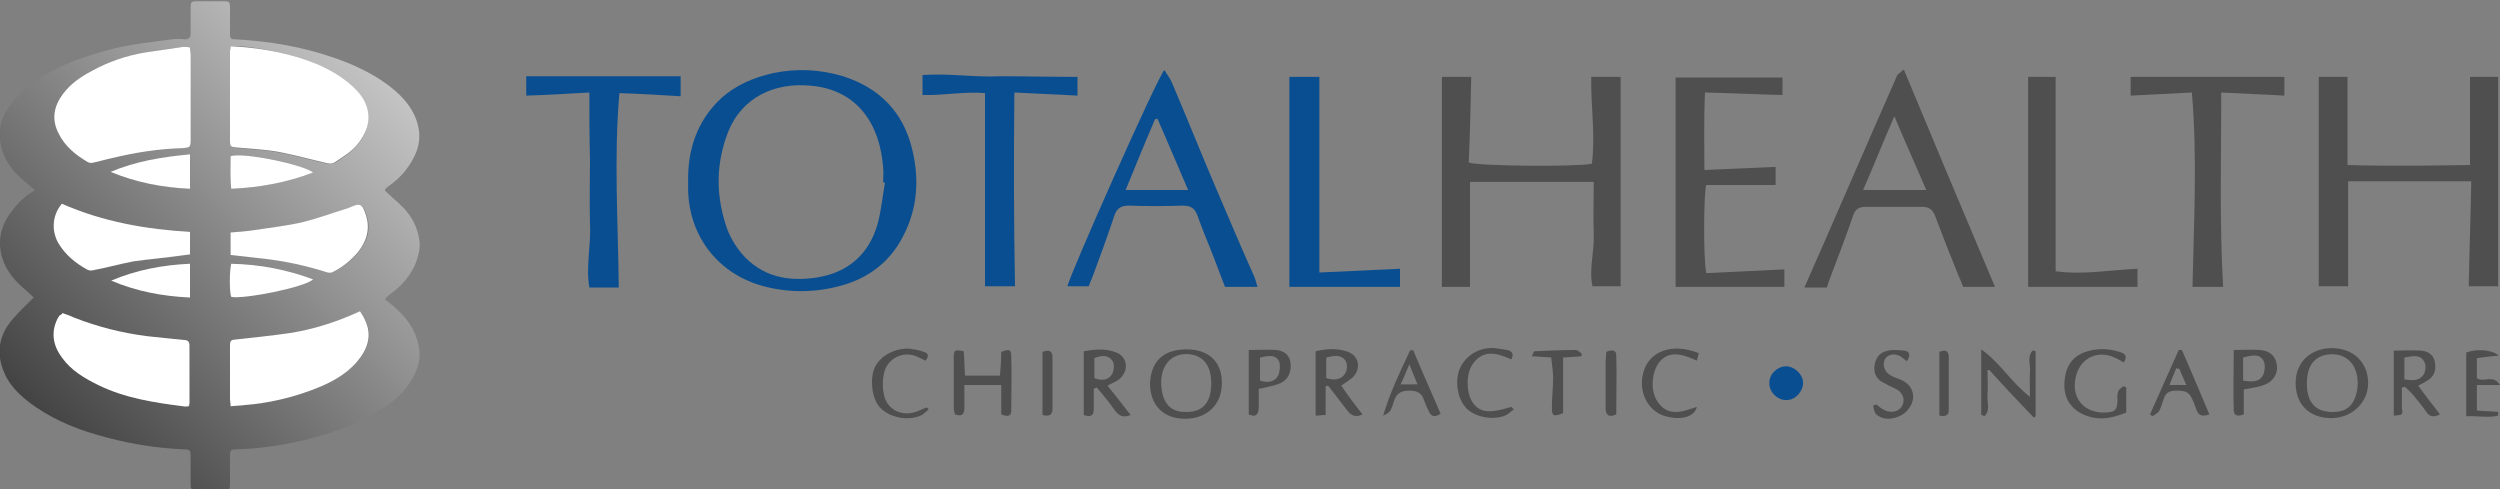 <?xml version="1.0" encoding="utf-8"?>
<!-- Generator: Adobe Illustrator 24.1.2, SVG Export Plug-In . SVG Version: 6.00 Build 0)  -->
<!DOCTYPE svg PUBLIC "-//W3C//DTD SVG 1.1//EN" "http://www.w3.org/Graphics/SVG/1.1/DTD/svg11.dtd">
<svg version="1.1" id="Layer_1" xmlns:x="http://ns.adobe.com/Extensibility/1.0/" xmlns:i="http://ns.adobe.com/AdobeIllustrator/10.0/" xmlns:graph="http://ns.adobe.com/Graphs/1.0/"
	 xmlns="http://www.w3.org/2000/svg" xmlns:xlink="http://www.w3.org/1999/xlink" x="0px" y="0px" viewBox="0 0 400 78.3"
	 style="enable-background:new 0 0 400 78.3;" xml:space="preserve">
<rect x="0" y="0" width="400" height="78.3" fill="#808080" stroke="none"/>
<style type="text/css">
	.st0{fill:url(#SVGID_1_);}
	.st1{fill:#094E90;}
	.st2{fill:#4F4F4F;}
	.st3{fill:#FFFFFF;}
</style>
<g>
	<linearGradient id="SVGID_1_" gradientUnits="userSpaceOnUse" x1="60.757" y1="11.801" x2="6.355" y2="66.204">
		<stop  offset="0" style="stop-color:#C4C4C4"/>
		<stop  offset="0.995" style="stop-color:#444444"/>
	</linearGradient>
	<path class="st0" d="M5.4,47.6c-0.8-0.8-1.7-1.5-2.5-2.3c-1.1-1.1-2-2.4-2.5-3.9c-0.8-2.5-0.4-4.9,1.1-7.1c1-1.4,2.1-2.6,3.5-3.5
		c0.2-0.1,0.3-0.2,0.6-0.4c-0.7-0.6-1.3-1.1-1.9-1.6c-1.7-1.4-3-3.2-3.5-5.3c-0.5-2.1-0.3-4.2,1-6c1.5-2.4,3.6-4.1,6-5.5
		c3.5-2.1,7.4-3.3,11.3-4.3c3-0.7,6-1,9-1.4c0.7-0.1,1.4-0.1,2.1,0c0.6,0,0.9-0.3,0.9-0.9c0-1.4,0-2.7,0-4.1c0-1,0.1-1.1,1.1-1.1
		c1.4,0,2.7,0,4.1,0c1,0,1.1,0.1,1.1,1.1c0,1.3,0,2.7,0,4c0,0.9,0.1,1,1,1c5.4,0.3,10.7,1.2,15.8,3c2.9,1,5.7,2.3,8.2,4.1
		c1.8,1.3,3.5,2.9,4.5,5c1,2.2,1.1,4.4,0,6.6c-0.9,1.9-2.3,3.5-4,4.7c-0.2,0.1-0.4,0.3-0.6,0.5c-0.1,0.1-0.1,0.2-0.1,0.3
		c0.9,0.9,1.9,1.7,2.8,2.6c1.5,1.5,2.4,3.3,2.7,5.3c0.2,1.4-0.2,2.7-0.7,4c-0.9,1.9-2.2,3.4-3.9,4.6c-0.2,0.2-0.5,0.4-0.7,0.6
		c-0.1,0.1-0.1,0.2-0.2,0.3c0.6,0.5,1.3,1,1.9,1.6c2,1.8,3.3,3.9,3.6,6.6c0.2,1.7-0.4,3.2-1.2,4.6c-1.2,2.1-3.1,3.7-5.1,4.9
		c-3.9,2.4-8.1,3.9-12.5,4.9c-3.4,0.8-6.9,1.3-10.5,1.4c-0.8,0-1,0.1-1,1c0,1.5,0,3,0,4.5c0,0.9-0.1,1-1,1c-1.4,0-2.9,0-4.3,0
		c-0.9,0-1-0.1-1-1c0-1.5,0-3,0-4.5c0-0.8-0.1-1-1-1c-4.8-0.2-9.5-1-14.2-2.4c-3.8-1.1-7.4-2.7-10.6-5.1c-1.8-1.4-3.4-3-4.2-5.2
		c-1.1-2.9-0.6-5.6,1.4-8C3,49.9,4.2,48.8,5.4,47.6z M36.9,7.4c0,0.4-0.1,0.7-0.1,1c0,4.7,0,9.4,0,14.1c0,1,0.1,1.1,1.1,1.2
		c2.2,0.2,4.5,0.3,6.7,0.7c2.6,0.5,5.1,1.2,7.7,1.8c0.4,0.1,0.9,0,1.2-0.1c0.8-0.4,1.5-1,2.2-1.5c1.1-0.8,2-1.9,2.6-3.1
		c1.1-2.3,0.6-4.9-1.2-6.9c-1.8-1.9-3.9-3.2-6.3-4.2C47.3,8.8,43.5,8,39.6,7.5C38.8,7.4,37.9,7.4,36.9,7.4z M30.4,7.6
		c-0.4,0-0.8-0.1-1.1-0.1c-2,0.3-4.1,0.6-6.1,0.9c-3,0.5-5.9,1.6-8.6,3c-1.7,0.9-3.3,2.1-4.5,3.6c-1.5,1.9-1.9,4-0.8,6.3
		c1,2,2.7,3.4,4.6,4.5c0.3,0.2,0.7,0.2,1,0.1c1-0.2,1.9-0.5,2.9-0.7c3.7-0.9,7.5-1.5,11.3-1.6c1.2,0,1.3-0.1,1.3-1.4
		c0-4.5,0-9,0-13.5C30.5,8.4,30.4,8.1,30.4,7.6z M57.6,49.8c-3.7,1.7-7.4,2.9-11.2,3.5c-2.8,0.5-5.6,0.7-8.4,1
		c-1.1,0.1-1.1,0.1-1.1,1.2c0,2.8,0,5.6,0,8.3c0,0.3,0.1,0.7,0.1,1.2c0.8-0.1,1.6-0.1,2.3-0.2c3.7-0.3,7.3-1.1,10.7-2.4
		c2.7-1,5.3-2.3,7.2-4.5c1.7-2,2.5-4.2,1.3-6.7C58.2,50.7,57.9,50.3,57.6,49.8z M10,50.1c-0.1,0.2-0.3,0.3-0.4,0.4
		c-0.1,0.2-0.2,0.3-0.3,0.5c-1.1,2.2-0.8,4.3,0.7,6.2c1.5,2,3.5,3.3,5.8,4.4c4.3,2.1,8.9,2.8,13.6,3.4c0.3,0,0.6,0,0.9,0
		c0.1-0.2,0.1-0.4,0.1-0.5c0-3.1,0-6.1,0-9.2c0-0.7-0.4-0.8-0.9-0.9c-2-0.2-3.9-0.3-5.8-0.6c-4.1-0.5-8-1.5-11.8-3
		C11.2,50.6,10.6,50.4,10,50.1z M36.9,40.8c1.9,0.2,3.7,0.4,5.5,0.6c3.3,0.4,6.6,1.1,9.8,2.1c0.5,0.2,1,0.1,1.4-0.1
		c1.5-0.8,2.8-1.8,3.8-3.1c1.5-1.9,2.1-3.9,1.1-6.3c-0.6-1.4-0.9-1.5-2.2-0.9c-0.2,0.1-0.3,0.2-0.5,0.2c-2.4,0.8-4.7,1.6-7.1,2.2
		c-2.6,0.6-5.2,0.9-7.8,1.3c-1.3,0.2-2.6,0.3-3.9,0.4C36.9,38.4,36.9,39.5,36.9,40.8z M30.4,37.1c-7.1-0.4-13.9-1.6-20.4-4.4
		c-1.6,1.9-1.6,4.6-0.5,6.4c1.1,1.8,2.7,3.1,4.5,4.1c0.3,0.2,0.7,0.2,1.1,0.1c2.1-0.5,4.2-1.1,6.4-1.4c2.2-0.4,4.4-0.6,6.7-0.8
		c0.8-0.1,1.5-0.2,2.3-0.3C30.4,39.5,30.4,38.4,30.4,37.1z M50.1,44.7c-4.3-1.6-8.6-2.4-13.1-2.6c-0.3,1.1-0.3,4.6,0,5.3
		C39,47.9,48.7,46,50.1,44.7z M50.1,27.6c-1.6-1.3-11.3-3.3-13.2-2.6c0,1.7-0.1,3.4,0.1,5.2C41.5,30,45.8,29.2,50.1,27.6z
		 M30.4,30.2c0-1.9,0-3.6,0-5.4c-4.4,0.4-8.6,1.1-12.7,2.8C21.8,29.1,25.9,30,30.4,30.2z M30.4,42.2c-4.4,0.2-8.6,1-12.6,2.7
		c4,1.7,8.2,2.5,12.6,2.7C30.4,45.7,30.4,44.1,30.4,42.2z"/>
	<path class="st1" d="M110.1,29.1c-0.1-5.1,1.4-9.7,5.2-13.3c2.4-2.2,5.3-3.4,8.4-4.1c3.8-0.8,7.5-0.6,11.2,0.5
		c5.9,1.9,9.7,5.8,11.1,11.9c1.2,5.1,0.7,10-2,14.6c-2.3,3.9-5.9,6.2-10.2,7.2c-4.1,1-8.3,0.9-12.3-0.3c-6.8-2.1-11.2-7.9-11.4-15.1
		C110.1,30.2,110.1,29.7,110.1,29.1z M141.6,29.2c-0.1,0-0.2,0-0.3,0c0-0.8,0.1-1.6,0-2.4c-0.5-6.9-4.1-12.5-11.7-13.1
		c-5.5-0.5-10.8,1.7-13.1,7.4c-1.9,4.9-2,9.8-0.4,14.8c0.5,1.7,1.5,3.4,2.6,4.7c3.2,3.7,7.4,4.5,12,3.8c5-0.8,8.3-3.7,9.7-8.5
		C141,33.7,141.2,31.4,141.6,29.2z"/>
	<path class="st2" d="M371,12.3c1.5,0,3,0,4.6,0c0,4.6,0,9.2,0,14.1c6.6,0.2,13,0.1,19.6,0c0-4.8,0-9.4,0-14.1c1.5,0,3,0,4.5,0
		c0,11.2,0,22.3,0,33.5c-1.6,0-3,0-4.7,0c0.1-5.6,0.3-11.1,0.4-16.8c-6.7,0-13.1,0-19.7,0c0,5.6,0,11.1,0,16.8c-1.5,0-3,0-4.7,0
		C371,34.7,371,23.5,371,12.3z"/>
	<path class="st2" d="M235.2,29.1c0,5.7,0,11.2,0,16.8c-1.5,0-3,0-4.5,0c0-11.2,0-22.4,0-33.6c1.5,0,2.9,0,4.7,0
		c-0.1,4.6-0.2,9.2-0.4,13.7c1.5,0.6,17.6,0.7,19.7,0.2c0.6-4.6-0.2-9.2-0.1-13.9c1.7,0,3.2,0,4.7,0c0,11.2,0,22.3,0,33.5
		c-1.3,0-2.8,0-4.5,0c-0.6-2.7,0.3-5.5,0.2-8.2c-0.1-2.8,0-5.6,0-8.5C248.2,29.1,241.8,29.1,235.2,29.1z"/>
	<path class="st1" d="M201.2,45.9c-1.9,0-3.5,0-5.2,0c-0.7-1.8-1.4-3.7-2.1-5.5c-0.8-2-1.6-3.9-2.3-5.9c-0.4-1.1-1-1.6-2.3-1.6
		c-2.9,0.1-5.8,0.1-8.7,0c-1.2,0-1.9,0.4-2.3,1.6c-1.1,3.3-2.3,6.6-3.5,9.8c-0.2,0.5-0.4,0.9-0.6,1.5c-1.2,0-2.3,0-3.4,0
		c0.1-1.3,14.5-33.7,15.5-34.6c0.4,0.7,0.9,1.3,1.2,2c2.3,5.4,4.5,10.9,6.8,16.3c2.1,4.9,4.2,9.9,6.4,14.8
		C200.9,44.8,201,45.3,201.2,45.9z M185.2,19c-0.1,0-0.2,0-0.4,0.1c-1.6,3.7-3.1,7.4-4.7,11.3c3.4,0,6.5,0,10,0
		C188.4,26.4,186.8,22.7,185.2,19z"/>
	<path class="st2" d="M304.6,11.1c4.9,11.8,9.7,23.2,14.6,34.8c-1.7,0-3.3,0-5.1,0c-0.2-0.5-0.4-1.1-0.7-1.7
		c-1.3-3.2-2.6-6.5-3.8-9.7c-0.4-1-1-1.4-2-1.4c-3,0-6.1,0-9.1,0c-1.1,0-1.7,0.4-2,1.4c-1.1,3.2-2.3,6.3-3.5,9.5
		c-0.2,0.6-0.5,1.3-0.7,2c-1.1,0-2.2,0-3.6,0c5-11.3,9.8-22.5,14.7-33.6C303.5,11.9,304,11.7,304.6,11.1z M298.1,30.4
		c3.5,0,6.7,0,10.1,0c-1.7-4-3.4-7.7-5.1-11.8C301.3,22.7,299.8,26.5,298.1,30.4z"/>
	<path class="st2" d="M273,43.7c4.2-0.2,8.3-0.4,12.5-0.6c0,0.9,0,1.8,0,2.8c-5.8,0-11.5,0-17.4,0c0-11.2,0-22.3,0-33.5
		c2.8,0,5.6,0,8.4,0c2.8,0,5.7,0,8.7,0c0,0.8,0,1.6,0,2.8c-4.1-0.1-8.1-0.3-12.4-0.4c-0.2,4.2-0.1,8.1-0.1,12.4
		c3.9-0.2,7.6-0.3,11.4-0.5c0,1,0,2,0,2.9c-3.7,0-7.4,0-11.1,0C272.6,30.7,272.5,41.3,273,43.7z"/>
	<path class="st1" d="M172.4,12.3c0,1,0,1.9,0,3c-3.3-0.2-6.6-0.3-10.1-0.5c-0.1,10.4-0.1,20.6,0.1,31c-1.6,0-3.1,0-4.8,0
		c0-10.3,0-20.4,0-30.9c-3.3-0.3-6.6,0.4-10,0.3c0-1,0-1.9,0-3.2c4.1-0.3,8.3,0.4,12.4,0.2C164.1,12.2,168.2,12.3,172.4,12.3z"/>
	<path class="st1" d="M94.3,14.8c-3.6,0.2-6.8,0.4-10.1,0.5c0-1.1,0-2,0-3.1c8.2,0,16.4,0,24.7,0c0,1,0,2,0,3.2
		c-3.3-0.2-6.5-0.4-9.8-0.5c-0.9,10.5-0.2,20.7-0.1,31.1c-1.6,0-3.1,0-4.7,0c-0.6-3.4,0.3-6.8,0.1-10.2c-0.1-3.4,0-6.9,0-10.3
		C94.3,22,94.3,18.6,94.3,14.8z"/>
	<path class="st2" d="M355.7,45.9c-1.9,0-3.3,0-4.9,0c0.2-10.3,0.8-20.5-0.1-31.1c-3.3,0.2-6.5,0.3-9.8,0.5c0-1,0-2,0-3
		c4,0,8.1,0,12.2,0c4.1,0,8.2,0,12.4,0c0,0.9,0,1.8,0,3c-3.3-0.2-6.5-0.3-10.1-0.5C355.4,25.3,355.1,35.5,355.7,45.9z"/>
	<path class="st1" d="M211.1,43.6c4.4-0.2,8.6-0.4,12.9-0.6c0,0.9,0,1.8,0,2.9c-5.8,0-11.6,0-17.7,0c0-11.2,0-22.4,0-33.6
		c1.6,0,3.1,0,4.8,0C211.1,22.6,211.1,32.9,211.1,43.6z"/>
	<path class="st2" d="M324.5,45.9c0-11.3,0-22.4,0-33.6c1.5,0,2.9,0,4.4,0c0,3.4,0,6.8,0,10.2c0,3.5,0,7,0,10.5c0,3.4,0,6.8,0,10.4
		c4.5,0.6,8.7-0.2,13.1-0.4c0,1,0,1.9,0,2.9C336.2,45.9,330.4,45.9,324.5,45.9z"/>
	<path class="st2" d="M160.2,66.3c0-1.4,0-3,0-4.7c-2,0-3.8,0-5.9,0c0,1.3,0,2.5,0,3.7c0,1-0.4,1.4-1.5,1c-0.1-0.3-0.2-0.7-0.2-1.1
		c0-2.6,0-5.2,0-7.9c0-1.3,0.1-1.4,1.6-1.1c0.1,1.2,0.1,2.5,0.2,3.9c1.9,0,3.6,0,5.6,0c0.1-1.3,0.2-2.6,0.2-3.8
		c1.3-0.5,1.6-0.4,1.6,0.7c0.1,2.8,0,5.6,0,8.4C161.9,66.5,161.4,66.8,160.2,66.3z"/>
	<path class="st2" d="M367.3,61.3c0-3.3,2.3-5.5,5.6-5.6c3.5-0.1,6,2.2,6,5.6c0,3.1-2.6,5.6-5.9,5.6
		C369.5,66.9,367.3,64.7,367.3,61.3z M369.1,61.4c0,3.2,1.6,4.7,4.6,4.5c2-0.1,3.2-1.4,3.5-3.9c0.3-3.3-1.5-5.6-4.6-5.3
		C370.2,57,369.1,58.6,369.1,61.4z"/>
	<path class="st2" d="M189.9,55.9c3.6,0,5.7,2.1,5.6,5.6c-0.1,3.3-2.4,5.5-5.9,5.5c-3.5,0-5.6-2.2-5.6-5.7
		C184.2,57.7,186.2,55.9,189.9,55.9z M193.8,61.3c0-2.7-1.2-4.3-3.3-4.6c-3-0.4-4.9,1.7-4.7,5c0.2,2.7,1.4,4.1,3.5,4.2
		C192.3,66.1,193.8,64.6,193.8,61.3z"/>
	<path class="st2" d="M180.9,66.4c-1.2,0.5-1.9,0.1-2.5-0.7c-0.9-1.3-1.9-2.5-2.9-3.7c-0.2,0.1-0.3,0.1-0.5,0.2c0,1.1,0,2.2,0,3.3
		c0,1-0.5,1.3-1.6,0.9c0-3.3,0-6.6,0-10.2c1.7-0.3,3.5-0.5,5.2,0.2c1.9,0.7,2.1,3.1,0.3,4.4c-0.4,0.3-1,0.5-1.7,0.9
		C178.4,63.2,179.6,64.7,180.9,66.4z M175.1,60.5c1.3,0.5,2.4,0.3,2.9-0.8c0.3-0.6,0.3-1.7-0.1-2.1c-0.7-0.9-1.8-0.7-2.8-0.3
		C175.1,58.4,175.1,59.4,175.1,60.5z"/>
	<path class="st2" d="M317,66.4c0-3.4,0-6.8,0-10.5c3.1,2.2,4.8,5.3,7.8,7.6c0-1.5-0.1-2.8,0-4c0.1-1.1-0.5-2.4,0.4-3.4
		c0.2,0,0.3,0,0.5,0.1c0,3.5,0,6.9,0,10.4c-0.1,0.1-0.2,0.2-0.3,0.2c-2.4-2.5-4.8-5-7.1-7.6c-0.1,0-0.2,0-0.3,0c0,1.3,0.1,2.7,0,4
		c-0.1,1.1,0.5,2.5-0.5,3.4C317.3,66.5,317.2,66.4,317,66.4z"/>
	<path class="st2" d="M383,66.5c0-3.5,0-6.8,0-10.4c1.5,0,3-0.1,4.4,0c1.3,0.1,2.1,0.9,2.2,2c0.2,1.2-0.2,2.3-1.4,2.9
		c-0.3,0.2-0.7,0.4-1.3,0.7c1.2,1.6,2.3,3.1,3.5,4.6c-1,0.5-1.7,0.4-2.2-0.4c-0.6-0.9-1.3-1.7-2-2.6c-0.4-0.5-0.9-0.9-1.4-1.4
		c-0.2,0-0.3,0.1-0.5,0.1c0,1.1,0,2.2,0,3.3C384.5,66.4,384.4,66.4,383,66.5z M384.7,57.2c0,1.2,0,2.3,0,3.5
		c1.3,0.2,2.4,0.3,3.1-0.8c0.3-0.5,0.4-1.5,0.1-2C387.2,56.6,386,57,384.7,57.2z"/>
	<path class="st2" d="M218,66.3c-1.2,0.6-1.9,0.1-2.5-0.7c-1-1.3-2-2.6-3-3.9c-0.1,0-0.3,0.1-0.4,0.1c0,1.5,0,3,0,4.6
		c-0.7,0-1.1,0.1-1.6,0.1c0-3.5,0-6.8,0-10.3c1.7-0.4,3.3-0.5,4.9,0c2.1,0.6,2.5,2.9,0.9,4.3c-0.5,0.4-1,0.7-1.7,1.2
		C215.7,63.3,216.8,64.8,218,66.3z M212.2,57.2c0,1.2,0,2.2,0,3.3c1.3,0.4,2.5,0.3,3.1-0.9c0.3-0.5,0.3-1.5-0.1-2
		C214.5,56.7,213.4,56.9,212.2,57.2z"/>
	<path class="st2" d="M340.2,62c0,1.3,0,2.6,0,4c-2.4,1-4.7,1.4-7.1,0.2c-2-1-2.9-2.8-2.8-4.9c0.1-2.2,0.9-4,3.1-4.9
		c1.9-0.7,3.8-0.7,5.7-0.1c0.8,0.2,1.4,0.6,0.7,1.7c-0.5-0.3-1-0.6-1.5-0.8c-2.6-1.2-5.3,0-6.1,2.8c-1,3.6,1.2,6.2,4.8,6
		c1.5-0.1,1.7-0.4,1.8-1.9c0-0.5-0.1-0.9,0.1-1.4c0.1-0.4,0.5-0.6,0.8-0.9C339.8,61.8,340,61.9,340.2,62z"/>
	<path class="st2" d="M199.8,66.3c0-3.4,0-6.8,0-10.3c1.6,0,3.1-0.1,4.5,0c1.4,0.2,2.1,1,2.2,2.2c0.1,1.4-0.4,2.5-1.6,3.1
		c-0.5,0.2-1.1,0.4-1.6,0.5c-0.5,0.1-1.1,0.3-1.9,0.4c0,1,0,2.1,0,3.1C201.3,66.4,200.9,66.8,199.8,66.3z M201.6,57.2
		c0,1.3,0,2.5,0,3.7c1.3,0.4,2.4,0.2,2.9-0.8c0.3-0.7,0.4-1.8,0.1-2.4C203.9,56.6,202.7,57,201.6,57.2z"/>
	<path class="st2" d="M357.4,56c1.6,0,2.9-0.1,4.2,0c1.6,0.1,2.5,1,2.7,2.4c0.2,1.4-0.6,2.7-2.1,3.2c-0.5,0.2-1,0.3-1.5,0.4
		c-0.5,0.1-1,0.2-1.7,0.3c0,1.4,0,2.7,0,4c-1,0.4-1.6,0.2-1.6-0.7C357.3,62.5,357.4,59.4,357.4,56z M358.9,60.9
		c1.4,0.2,2.6,0.3,3.2-0.9c0.3-0.7,0.4-1.8,0-2.4c-0.7-1.1-2-0.7-3.2-0.4C358.9,58.5,358.9,59.6,358.9,60.9z"/>
	<path class="st2" d="M226.1,56c1.4,3.4,2.9,6.7,4.4,10.2c-0.9,0.6-1.5,0.5-1.9-0.4c-0.3-0.6-0.6-1.3-0.8-1.9
		c-0.4-1.1-1.2-1.4-2.3-1.4c-1.1,0-2,0.3-2.4,1.5c-0.2,0.5-0.3,1.1-0.6,1.6c-0.2,0.4-0.7,0.7-1.2,0.9c1.1-3.7,2.7-7,4.3-10.4
		C225.7,56.1,225.9,56,226.1,56z M225.5,58.3c-0.6,1.3-0.9,2.2-1.4,3.2c1,0,1.7,0,2.7,0C226.4,60.5,226,59.6,225.5,58.3z"/>
	<path class="st2" d="M394.6,66.6c0-3.6,0-6.9,0-10.2c1.6-0.6,4.1-0.5,5.2,0.5c-1.1,0.1-2.2,0.2-3.5,0.4c0,1.1,0,2.1,0,3.2
		c1,0.8,2.6-0.7,3.7,1.1c-1.4,0-2.4,0-3.7,0c0,1.5,0,2.7,0,4.1c1.2,0.1,2.3,0.1,3.4,0.2c0,0.2,0,0.4,0,0.6
		C398.1,66.9,396.4,66.5,394.6,66.6z"/>
	<path class="st2" d="M349.1,56c1.5,3.4,2.9,6.8,4.4,10.3c-1.1,0.4-1.7,0.2-2-0.6c-0.2-0.4-0.3-0.8-0.5-1.3
		c-0.7-1.7-1.1-1.9-2.9-1.9c-1,0-1.6,0.4-1.9,1.3c-0.2,0.6-0.4,1.3-0.7,1.9c-0.2,0.4-0.7,0.6-1.1,0.9c-0.1-0.1-0.3-0.2-0.4-0.3
		c1.5-3.4,3.1-6.9,4.6-10.3C348.7,56,348.9,56,349.1,56z M348.7,59c-0.2,0-0.3,0-0.5-0.1c-0.3,0.8-0.7,1.7-1.1,2.7c1,0,1.7,0,2.7,0
		C349.4,60.6,349,59.8,348.7,59z"/>
	<path class="st2" d="M271.5,57.7c-3-1.4-4.6-1.3-5.9,0.1c-1.3,1.5-1.6,4.5-0.5,6.3c1.7,2.7,4,1.8,6.4,1c-0.4,1.6-2.5,2.2-5,1.5
		c-3-0.8-4.6-4.3-3.4-7.5c0.9-2.6,4.1-4.4,8.7-2.6C271.7,56.9,271.6,57.3,271.5,57.7z"/>
	<path class="st2" d="M148.6,65.5c-0.4,0.3-0.8,0.8-1.3,1c-2.1,0.9-5,0.3-6.5-1.3c-1.3-1.4-1.7-4.6-0.8-6.5c0.9-1.8,3.3-3.1,5.6-2.9
		c0.7,0.1,1.5,0.2,2.2,0.5c0.7,0.2,0.9,0.6,0.3,1.4c-0.4-0.2-0.9-0.4-1.3-0.6c-2.3-1.1-5,0.3-5.4,2.8c-0.2,1-0.2,2.1,0,3.1
		c0.4,2.5,2.9,3.8,5.4,2.8c0.5-0.2,0.9-0.4,1.4-0.6C148.3,65.2,148.4,65.3,148.6,65.5z"/>
	<path class="st2" d="M300.2,64.7c0.4,0.3,0.7,0.6,1.1,0.8c1.1,0.7,2.5,0.4,3-0.5c0.6-1,0.2-2.2-1-2.8c-0.7-0.3-1.3-0.6-2-1
		c-1-0.5-1.5-1.4-1.4-2.5c0.1-1.2,0.7-2.2,1.8-2.5c0.9-0.3,2-0.2,3-0.1c0.9,0.1,1,0.8,0.4,1.7c-0.3-0.2-0.6-0.5-0.9-0.7
		c-0.9-0.6-1.9-0.5-2.5,0.2c-0.6,0.8-0.3,2.1,0.7,2.7c0.5,0.3,1,0.5,1.6,0.7c1.2,0.5,2,1.3,2.1,2.6c0.1,1.2-0.8,2.6-2,3.2
		c-1.3,0.6-2.7,0.8-3.9-0.2c-0.3-0.3-0.4-0.9-0.5-1.4C299.9,64.8,300.1,64.8,300.2,64.7z"/>
	<path class="st2" d="M242.2,65.5c-0.4,0.3-0.9,0.8-1.4,1c-2,0.8-4.9,0.2-6.2-1.2c-1.5-1.6-1.9-4.6-0.9-6.6c1-2,3.2-3.2,5.5-3
		c0.7,0.1,1.4,0.2,2,0.3c0.7,0.2,1.1,0.6,0.6,1.5c-2.2-1-4.5-1.7-6.2,0.8c-1.1,1.6-1,4.7,0.1,6.2c1.1,1.5,2.6,1.7,6.1,0.6
		C242,65.3,242.1,65.4,242.2,65.5z"/>
	<path class="st2" d="M253,57c-0.9,0.1-1.8,0.1-2.9,0.2c0,3.1,0,6,0,8.9c-1.5,0.6-1.8,0.5-1.8-0.8c0-1.6,0.2-3.3,0.2-4.9
		c0-1-0.2-2-0.3-3.2c-1-0.1-2-0.1-3.1-0.2c0.2-0.4,0.3-0.8,0.4-0.8c2.2-0.1,4.4-0.2,6.6-0.2c0.3,0,0.6,0.3,0.9,0.5
		C253.1,56.7,253.1,56.8,253,57z"/>
	<path class="st1" d="M288.5,61.2c0,1.4-1.2,2.8-2.6,2.8c-1.4,0.1-2.8-1.2-2.8-2.6c-0.1-1.4,1.1-2.7,2.6-2.8
		C287.1,58.6,288.4,59.8,288.5,61.2z"/>
	<path class="st2" d="M166.8,66.4c0-3.4,0-6.7,0-10.1c1-0.4,1.6-0.2,1.6,0.9c0,2.7,0,5.5,0,8.2C168.4,66.3,168,66.7,166.8,66.4z"/>
	<path class="st2" d="M257,56.3c0.9-0.4,1.6-0.3,1.6,0.5c0.1,3.2,0,6.3,0,9.5c-1.1,0.5-1.6,0.2-1.7-0.8c0-0.6,0-1.1,0-1.7
		c0-2,0-4,0-5.9C256.9,57.3,257,56.8,257,56.3z"/>
	<path class="st2" d="M310.3,66.5c0-3.5,0-6.8,0-10.2c1-0.4,1.5-0.2,1.5,0.9c0,2.8,0,5.6,0,8.4C311.8,66.4,311.4,66.7,310.3,66.5z"
		/>
	<path class="st3" d="M36.9,7.4c1,0.1,1.9,0.1,2.7,0.2c3.9,0.4,7.6,1.2,11.2,2.7c2.3,1,4.5,2.3,6.3,4.2c1.9,2,2.4,4.6,1.2,6.9
		c-0.6,1.2-1.5,2.3-2.6,3.1C55,25,54.3,25.5,53.5,26c-0.3,0.2-0.8,0.2-1.2,0.1c-2.6-0.6-5.1-1.3-7.7-1.8c-2.2-0.4-4.4-0.5-6.7-0.7
		c-1-0.1-1.1-0.1-1.1-1.2c0-4.7,0-9.4,0-14.1C36.8,8,36.9,7.8,36.9,7.4z"/>
	<path class="st3" d="M30.4,7.6c0,0.5,0.1,0.8,0.1,1.2c0,4.5,0,9,0,13.5c0,1.3-0.1,1.3-1.3,1.4c-3.8,0.1-7.6,0.7-11.3,1.6
		c-1,0.2-1.9,0.5-2.9,0.7c-0.3,0.1-0.7,0.1-1-0.1c-1.9-1.1-3.6-2.5-4.6-4.5C8.2,19.1,8.6,17,10.1,15c1.2-1.6,2.8-2.7,4.5-3.6
		c2.7-1.5,5.6-2.5,8.6-3c2-0.3,4.1-0.6,6.1-0.9C29.6,7.5,30,7.5,30.4,7.6z"/>
	<path class="st3" d="M57.6,49.8c0.3,0.5,0.6,0.9,0.8,1.4c1.2,2.5,0.4,4.7-1.3,6.7c-1.9,2.2-4.5,3.5-7.2,4.5
		c-3.5,1.3-7,2.1-10.7,2.4c-0.7,0.1-1.5,0.1-2.3,0.2c0-0.5-0.1-0.8-0.1-1.2c0-2.8,0-5.6,0-8.3c0-1.1,0.1-1.1,1.1-1.2
		c2.8-0.3,5.6-0.6,8.4-1C50.2,52.7,53.9,51.5,57.6,49.8z"/>
	<path class="st3" d="M10,50.1c0.6,0.2,1.2,0.4,1.8,0.7c3.8,1.5,7.8,2.5,11.8,3c1.9,0.2,3.9,0.4,5.8,0.6c0.6,0,0.9,0.2,0.9,0.9
		c0,3.1,0,6.1,0,9.2c0,0.1-0.1,0.3-0.1,0.5c-0.3,0-0.6,0.1-0.9,0c-4.7-0.6-9.3-1.3-13.6-3.4c-2.2-1.1-4.3-2.3-5.8-4.4
		c-1.4-1.9-1.8-4-0.7-6.2c0.1-0.2,0.2-0.3,0.3-0.5C9.7,50.4,9.9,50.3,10,50.1z"/>
	<path class="st3" d="M36.9,40.8c0-1.2,0-2.4,0-3.6c1.3-0.1,2.6-0.2,3.9-0.4c2.6-0.4,5.3-0.7,7.8-1.3c2.4-0.6,4.8-1.5,7.1-2.2
		c0.2-0.1,0.3-0.1,0.5-0.2c1.3-0.6,1.7-0.5,2.2,0.9c0.9,2.3,0.4,4.4-1.1,6.3c-1.1,1.3-2.3,2.3-3.8,3.1c-0.5,0.3-0.9,0.3-1.4,0.1
		c-3.2-1-6.4-1.7-9.8-2.1C40.6,41.2,38.8,41,36.9,40.8z"/>
	<path class="st3" d="M30.4,37.1c0,1.3,0,2.4,0,3.6c-0.8,0.1-1.6,0.2-2.3,0.3c-2.2,0.3-4.5,0.5-6.7,0.8c-2.1,0.4-4.2,1-6.4,1.4
		c-0.3,0.1-0.8,0.1-1.1-0.1c-1.8-1-3.4-2.3-4.5-4.1c-1.1-1.8-1.2-4.4,0.5-6.4C16.5,35.5,23.4,36.7,30.4,37.1z"/>
	<path class="st3" d="M50.1,44.7C48.7,46,39,47.9,37,47.5c-0.3-0.7-0.3-4.2,0-5.3C41.5,42.3,45.8,43.1,50.1,44.7z"/>
	<path class="st3" d="M50.1,27.6c-4.2,1.6-8.5,2.4-13.1,2.6c-0.2-1.8-0.1-3.5-0.1-5.2C38.7,24.3,48.5,26.3,50.1,27.6z"/>
	<path class="st3" d="M30.4,30.2c-4.4-0.2-8.6-1-12.7-2.7c4-1.7,8.3-2.4,12.7-2.8C30.4,26.6,30.4,28.3,30.4,30.2z"/>
	<path class="st3" d="M30.4,42.2c0,1.9,0,3.5,0,5.4c-4.4-0.2-8.6-1-12.6-2.7C21.8,43.2,26,42.4,30.4,42.2z"/>
</g>
</svg>
